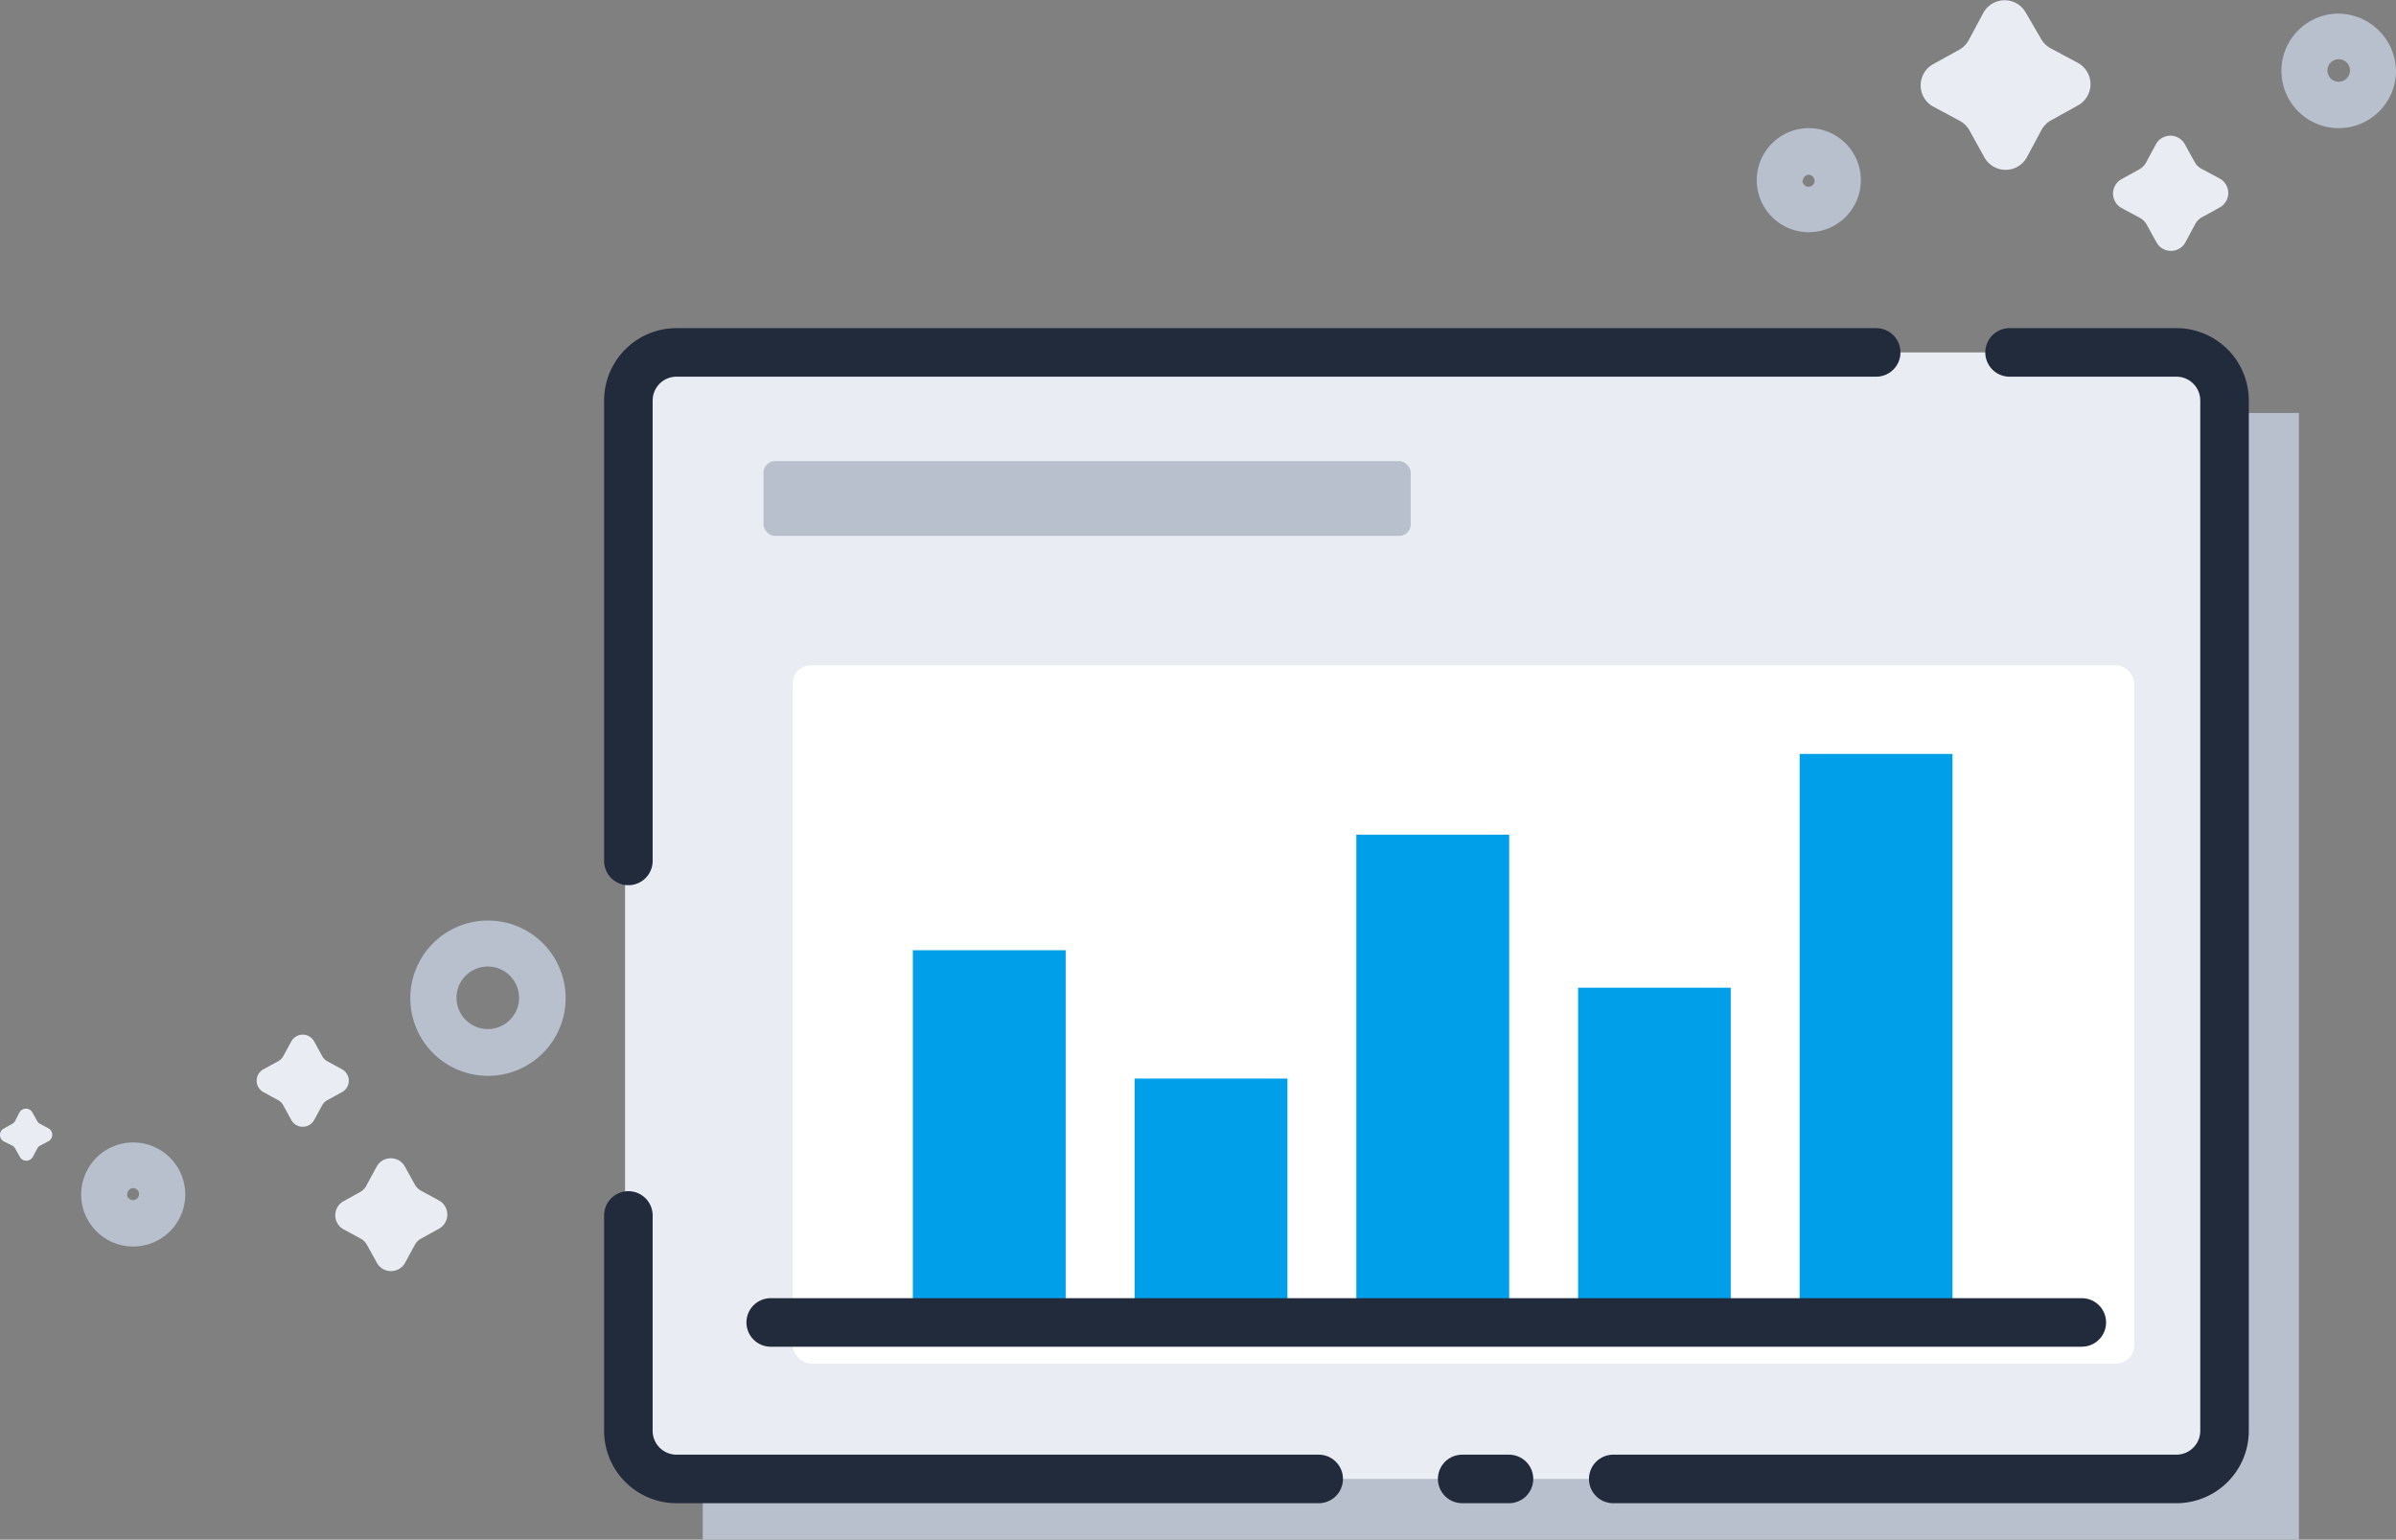<svg xmlns="http://www.w3.org/2000/svg" viewBox="0 0 123.39 79.3"><rect x="0" y="0" width="123.39" height="79.3" fill="#808080" stroke="none"/><defs><style>.cls-1{fill:#b7c0cc;}.cls-2{fill:#e9ecf2;}.cls-3{fill:#fff;}.cls-4{fill:none;stroke:#222b3c;stroke-linecap:round;stroke-miterlimit:10;stroke-width:2.5px;}.cls-5{fill:#009fea;}</style></defs><title>Asset 3</title><g id="Layer_2" data-name="Layer 2"><g id="Layer_1-2" data-name="Layer 1"><rect class="cls-1" x="36.19" y="21.27" width="82.2" height="58.02"/><path class="cls-2" d="M32.19,18.15h82.2a0,0,0,0,1,0,0V73.86a2.31,2.31,0,0,1-2.31,2.31H33.94a1.75,1.75,0,0,1-1.75-1.75V18.15A0,0,0,0,1,32.19,18.15Z"/><rect class="cls-3" x="40.82" y="34.26" width="69.09" height="35.97" rx="0.95" ry="0.95"/><path class="cls-4" d="M83.08,76.17h29a2.48,2.48,0,0,0,2.48-2.48V20.63a2.48,2.48,0,0,0-2.48-2.48h-8.59"/><line class="cls-4" x1="75.3" y1="76.17" x2="77.71" y2="76.17"/><path class="cls-4" d="M32.36,62.6V73.69a2.48,2.48,0,0,0,2.48,2.48H67.91"/><path class="cls-4" d="M96.62,18.15H34.84a2.48,2.48,0,0,0-2.48,2.48V44.34"/><rect class="cls-1" x="39.32" y="23.75" width="33.33" height="3.85" rx="0.59" ry="0.59"/><path class="cls-2" d="M15,57.68l-.41-.75a.67.67,0,0,0-.27-.27l-.75-.41a.67.67,0,0,1,0-1.18l.75-.41a.67.67,0,0,0,.27-.27l.41-.75a.67.67,0,0,1,1.18,0l.41.75a.67.67,0,0,0,.27.27l.75.41a.67.67,0,0,1,0,1.18l-.75.41a.67.67,0,0,0-.27.27l-.41.75A.67.67,0,0,1,15,57.68Z"/><path class="cls-2" d="M99.51,3.33l1.39-.77a1.25,1.25,0,0,0,.49-.5l.75-1.4a1.25,1.25,0,0,1,2.19,0L105.11,2a1.25,1.25,0,0,0,.5.49l1.4.75a1.25,1.25,0,0,1,0,2.19l-1.39.77a1.25,1.25,0,0,0-.49.5l-.75,1.4a1.25,1.25,0,0,1-2.19,0l-.77-1.39a1.25,1.25,0,0,0-.5-.49l-1.4-.75A1.25,1.25,0,0,1,99.51,3.33Z"/><path class="cls-2" d="M109.25,9.23l.94-.52a.85.85,0,0,0,.33-.34l.51-.95a.85.85,0,0,1,1.48,0l.52.94a.85.85,0,0,0,.34.33l.95.51a.85.85,0,0,1,0,1.48l-.94.52a.85.85,0,0,0-.33.34l-.51.95a.85.85,0,0,1-1.48,0l-.52-.94a.85.85,0,0,0-.34-.33l-.95-.51A.85.85,0,0,1,109.25,9.23Z"/><path class="cls-1" d="M95.83,9.26a2.68,2.68,0,1,1-2.7-2.66A2.68,2.68,0,0,1,95.83,9.26Zm-3,0A.31.31,0,1,0,93.15,9,.31.31,0,0,0,92.85,9.28Z"/><path class="cls-1" d="M9.54,61.5a2.68,2.68,0,1,1-2.7-2.66A2.68,2.68,0,0,1,9.54,61.5Zm-3,0a.31.31,0,1,0,.31-.31A.31.31,0,0,0,6.56,61.52Z"/><path class="cls-1" d="M25.13,47.41a4,4,0,1,1-4,4A4,4,0,0,1,25.13,47.41Zm0,5.59a1.61,1.61,0,1,0-1.62-1.6A1.61,1.61,0,0,0,25.16,53Z"/><path class="cls-2" d="M17.65,61.89l.92-.51A.83.83,0,0,0,18.9,61l.5-.92a.83.83,0,0,1,1.45,0l.51.92a.83.83,0,0,0,.33.33l.92.5a.83.83,0,0,1,0,1.45l-.92.51a.83.83,0,0,0-.33.33l-.5.92a.83.83,0,0,1-1.45,0l-.51-.92a.83.83,0,0,0-.33-.33l-.92-.5A.83.83,0,0,1,17.65,61.89Z"/><path class="cls-2" d="M.2,58.12l.43-.24a.38.38,0,0,0,.15-.15L1,57.3a.38.38,0,0,1,.67,0l.24.43a.38.38,0,0,0,.15.15l.43.23a.38.38,0,0,1,0,.67L2.07,59a.38.38,0,0,0-.15.15l-.23.43a.38.38,0,0,1-.67,0l-.24-.43A.38.38,0,0,0,.63,59L.2,58.79A.38.38,0,0,1,.2,58.12Z"/><path class="cls-1" d="M123.39,3.63a2.95,2.95,0,1,1-3-2.93A3,3,0,0,1,123.39,3.63Zm-3.53,0a.58.58,0,1,0,.58-.58A.58.58,0,0,0,119.86,3.66Z"/><polyline class="cls-5" points="66.3 68.11 66.3 55.55 58.43 55.55 58.43 68.11"/><polyline class="cls-5" points="77.72 68.11 77.72 42.99 69.85 42.99 69.85 68.11"/><polyline class="cls-5" points="100.55 68.11 100.55 38.83 92.68 38.83 92.68 68.11"/><polyline class="cls-5" points="54.88 68.11 54.88 48.94 47.01 48.94 47.01 68.11"/><polyline class="cls-5" points="89.13 68.11 89.13 50.87 81.27 50.87 81.27 68.11"/><line class="cls-4" x1="107.21" y1="68.11" x2="39.69" y2="68.11"/></g></g></svg>